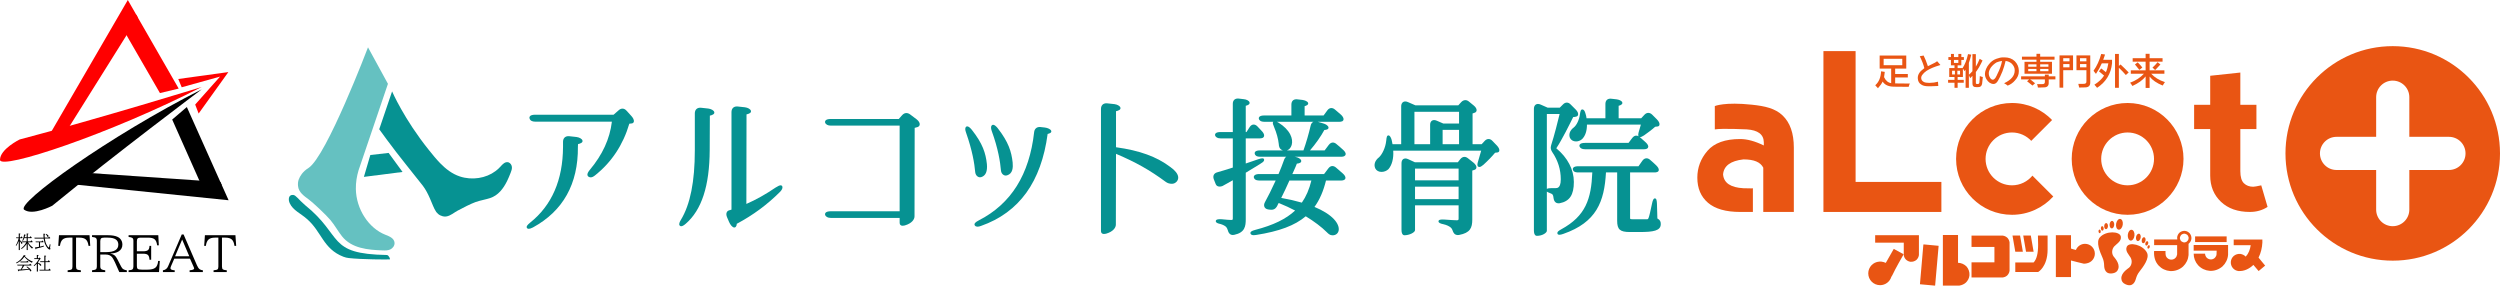 <?xml version="1.0" encoding="UTF-8"?> <svg xmlns="http://www.w3.org/2000/svg" id="_レイヤー_1" width="1234.934" height="141.066" viewBox="0 0 1234.934 141.066"><path d="m1060.551,124.836c-2.018-4.004-8.845-5.484-9.98-2.957-.93,2.107,1.069,3.931,1.886,5.349.942,1.646.622,3.835-.798,5.028-.593.493-3.888,2.485-3.774,5.301.064,1.441.803,2.264,1.913,2.793,3.675,1.79,4.866-1.186,5.251-2.545.36-1.272.869-2.474,1.692-3.514,2.045-2.622,5.176-6.742,3.81-9.456" style="fill:#e95513; stroke-width:0px;"></path><path d="m1052.961,113.499c.914.078,1.553,1.345,1.416,2.818-.13,1.482-.978,2.611-1.883,2.533-.921-.082-1.548-1.348-1.418-2.823.125-1.477.974-2.608,1.886-2.529m4.46,3.977c-.201,1.008-.864,1.728-1.484,1.607-.627-.123-.969-1.042-.777-2.048.201-1.003.866-1.719,1.487-1.601.62.116.969,1.037.775,2.041m2.396,1.373c-.162.816-.702,1.398-1.204,1.297-.508-.094-.791-.839-.629-1.655.16-.821.695-1.4,1.208-1.304.502.1.784.841.625,1.662m1.288,1.594c-.196.584-.645.965-1.005.846-.363-.123-.499-.693-.31-1.279.194-.584.643-.962,1.008-.841.358.112.502.686.308,1.275m.768,1.692c-.15.47-.511.766-.796.673-.292-.096-.401-.549-.249-1.019.155-.467.515-.771.803-.673.29.093.397.554.242,1.019" style="fill:#e95513; stroke-width:0px;"></path><path d="m1047.632,116.856c-.474-2.729-7.458-2.959-10.39.424-1.991,2.294.032,7.059,1.375,10.096.545,1.217.743,2.501.778,3.824.041,1.414.465,4.592,4.474,3.758,1.202-.246,2.123-.862,2.529-2.235.809-2.706-1.902-5.447-2.353-6.067-1.088-1.507-.866-3.707.451-5.071,1.145-1.179,3.53-2.451,3.137-4.729" style="fill:#e95513; stroke-width:0px;"></path><path d="m1045.304,110.537c.237-1.468,1.158-2.535,2.063-2.387.905.144,1.448,1.45,1.211,2.914-.235,1.464-1.154,2.535-2.063,2.387-.908-.144-1.446-1.45-1.211-2.914m-.935.499c-.052,1.028-.616,1.833-1.247,1.794-.632-.034-1.101-.892-1.047-1.918.057-1.024.618-1.826,1.252-1.792.632.034,1.101.892,1.042,1.915m-3.09.718c-.043.832-.499,1.484-1.015,1.457-.511-.025-.894-.723-.848-1.557.048-.835.499-1.48,1.01-1.457.518.032.896.727.853,1.557m-2.127,1.033c.046.616-.226,1.135-.609,1.161-.374.03-.72-.449-.764-1.065-.043-.616.228-1.138.609-1.161.376-.032.723.447.764,1.065m-1.443,1.468c.039.495-.18.912-.488.93-.301.023-.572-.358-.611-.853-.034-.486.185-.905.488-.926.301-.021.577.358.611.848" style="fill:#e95513; stroke-width:0px;"></path><path d="m955.517,141.066l-7.093-.652v-.287l1.676-19.381h.381l7.13.673v.265l-1.708,19.383h-.385Zm4.214,0v-24.972h7.481v13.722c.787.018,1.532.18,2.237.486.711.306,1.345.73,1.915,1.281.531.602.93,1.288,1.195,2.045.265.757.365,1.537.306,2.344-.055.686-.239,1.327-.54,1.927-.306.6-.7,1.154-1.195,1.664-.451.413-.955.741-1.5.983-.549.251-1.119.422-1.71.52h-8.188Z" style="fill:#e95513; stroke-width:0px;"></path><path d="m973.88,137.062v-7.481h11.314v-7.599h-11.314v-5.595h15.436c.451.057.86.18,1.238.365.369.185.732.44,1.085.752.276.315.502.661.679,1.044.18.381.296.784.353,1.195v13.986c-.057.433-.18.844-.369,1.224-.185.383-.436.741-.75,1.076-.315.294-.661.524-1.042.695-.388.162-.784.28-1.195.337h-15.436Z" style="fill:#e95513; stroke-width:0px;"></path><path d="m1006.787,134.367h-11.289v-4.72h9.047c1.482-1.512,2.23-4.405,2.23-8.705,0-.606-.021-1.43-.05-2.462-.03-1.037-.046-1.74-.046-2.125h4.775v6.977c0,8.441-4.667,11.036-4.667,11.036Zm-7.549-10.028h-3.739l-1.379-7.985h3.735l1.384,7.985Zm5.308,0h-3.742l-1.377-7.985h3.742l1.377,7.985Z" style="fill:#e95513; stroke-width:0px;"></path><path d="m1071.979,133.892c-1.079-.089-2.105-.36-3.074-.819-.971-.461-1.84-1.097-2.608-1.906-.887-.967-1.509-2.075-1.863-3.334-.356-1.254-.474-2.538-.356-3.842h5.636c-.043.641-.025,1.261.055,1.876.082.613.358,1.149.837,1.612.306.278.652.49,1.028.62.376.132.78.187,1.211.157.356-.046.677-.141.98-.283.292-.134.565-.342.816-.609.223-.237.399-.495.527-.777.121-.28.212-.59.276-.933v-4.546h-11.366v-2.8h11.43v-.109l-.064-.91c.043-.458.169-.885.365-1.277.201-.392.463-.752.784-1.074.39-.315.807-.547,1.261-.705.447-.155.917-.219,1.405-.185.461.043.885.166,1.279.365.388.201.752.47,1.076.807.31.372.54.784.7,1.236.155.451.219.926.187,1.434-.043.445-.166.855-.362,1.252-.205.39-.477.748-.814,1.076l-.242.221v5.55c-.091,1.078-.365,2.109-.834,3.074-.465.974-1.099,1.842-1.902,2.608-.871.768-1.858,1.352-2.957,1.74-1.108.397-2.241.554-3.411.479Zm8.103-14.467c.189-.119.365-.278.518-.472.162-.189.281-.383.369-.572.043-.166.087-.34.125-.515.036-.178.046-.363.032-.554-.062-.278-.153-.536-.278-.778-.123-.235-.31-.451-.545-.643-.233-.16-.486-.285-.741-.365-.267-.087-.545-.116-.857-.098-.285.055-.536.148-.775.274-.237.128-.454.306-.645.549-.16.233-.287.481-.376.739-.094.258-.118.545-.094.855.05.28.137.538.271.775.132.242.317.454.556.647.235.162.483.287.743.379.255.087.54.112.853.087.132-.032.278-.075.436-.132.153-.062.29-.121.408-.176Z" style="fill:#e95513; stroke-width:0px;"></path><path d="m1091.513,133.783c-1.083-.089-2.107-.362-3.069-.821-.971-.458-1.845-1.097-2.613-1.911-.709-.78-1.259-1.671-1.644-2.663-.383-.987-.575-2.02-.575-3.087h5.639c0,.401.075.78.237,1.126.15.349.369.659.648.939.312.281.657.488,1.037.62.374.137.777.185,1.206.157.353-.043.684-.139.98-.281.294-.137.565-.337.819-.609.426-.47.673-1.005.73-1.598.062-.588.084-1.197.066-1.817h-11.362v-2.8h17v4.838c-.087,1.083-.362,2.107-.83,3.078-.465.971-1.097,1.838-1.899,2.606-.878.771-1.858,1.352-2.964,1.742-1.101.397-2.235.552-3.406.479Zm-7.189-14.209v-2.795h15.58v2.795h-15.58Z" style="fill:#e95513; stroke-width:0px;"></path><path d="m1105.788,133.892c-.531-.057-1.037-.208-1.512-.442-.47-.237-.903-.565-1.286-.999-.39-.458-.661-.955-.834-1.5-.173-.538-.23-1.106-.185-1.696.055-.549.205-1.056.442-1.532.233-.47.565-.901.996-1.288.456-.372.962-.645,1.5-.821.54-.176,1.106-.242,1.696-.198.518.073,1.008.221,1.477.442.463.223.885.529,1.252.91.711-.782,1.261-1.655,1.658-2.631.39-.969.661-1.977.807-3.026h-8.409v-2.8h14.159v1.598c-.075,1.272-.262,2.529-.568,3.762-.303,1.238-.741,2.431-1.32,3.584l3.265,3.951-3.222,2.686-2.595-3.039c-.976.962-2.091,1.721-3.343,2.285-1.25.563-2.572.814-3.981.755Z" style="fill:#e95513; stroke-width:0px;"></path><path d="m931.544,129.852c-.374-.16-.755-.294-1.151-.413-.388-.118-.789-.196-1.204-.235-.301-.014-.593-.002-.887.027-3.035.207-5.429,2.725-5.429,5.812,0,3.217,2.611,5.828,5.835,5.828,2.618,0,4.832-1.728,5.563-4.104.349-.527.661-1.079.926-1.674.926-2.043,4.063-7.606,5.162-9.49l-4.891-2.652-3.924,6.899Z" style="fill:#e95513; stroke-width:0px;"></path><path d="m926.279,116.178v3.707h14.134v5.661l-.055.057c.036.513.141.976.308,1.395.166.422.431.821.782,1.195.331.315.693.565,1.074.75s.791.312,1.22.367c.57.041,1.117-.025,1.637-.208.52-.171.987-.449,1.4-.819.31-.335.565-.695.75-1.076.182-.385.31-.791.367-1.224v-9.807h-21.618Z" style="fill:#e95513; stroke-width:0px;"></path><path d="m1034.804,125.297c0-2.686-2.175-4.857-4.859-4.857-2.038,0-3.783,1.254-4.503,3.037-.406-.114-.816-.223-1.229-.319-.424-.098-.823-.226-1.193-.381v-6.599h-7.483v20.676h7.483v-8.188c1.062.253,2.118.527,3.181.823,1.058.296,2.118.549,3.178.768.511,0,1.001-.066,1.484-.189,2.246-.431,3.94-2.406,3.94-4.772Z" style="fill:#e95513; stroke-width:0px;"></path><path d="m916.616,25.244v64.62h42.375v14.832h-58.265V25.244h15.89Z" style="fill:#e95513; stroke-width:0px;"></path><path d="m1111.379,104.696c-6.004,0-10.773-1.68-14.301-5.034-3.53-3.354-5.297-7.682-5.297-12.978v-22.931h-7.946v-11.973h7.946v-14.351l14.884-1.594v15.945h7.946v11.973h-7.946v20.81c0,2.834.59,4.816,1.772,5.965,1.186,1.147,2.711,1.719,4.583,1.719.565,0,1.888-.23,3.974-.691l3.124,10.65c-2.545,1.655-5.456,2.49-8.74,2.49Z" style="fill:#e95513; stroke-width:0px;"></path><path d="m862.804,63.907c5.579.353,8.404,2.474,8.475,6.359v1.587c-4.344-2.118-8.231-3.176-11.656-3.176-7.451,0-12.841,1.943-16.18,5.826-3.338,3.883-5.007,8.297-5.007,13.236,0,5.301,1.767,9.449,5.294,12.454,3.534,3.001,8.829,4.503,15.892,4.503h6.259v-11.793c.679.294-1.674.082-4.672.082-6.352-.353-9.706-2.627-10.057-6.833.351-4.239,3.705-6.703,10.057-7.415,5.301,0,8.386,1.359,9.798,4.081v21.877h15.099v-31.784c0-7.062-1.851-12.356-5.563-15.89-3.703-3.532-8.774-4.617-15.09-5.297-13.53-1.452-18.384.67-18.384.67v11.53c3.641-.606,15.735-.018,15.735-.018Z" style="fill:#e95513; stroke-width:0px;"></path><path d="m1078.594,78.489c0,15.252-12.363,27.614-27.614,27.614s-27.612-12.363-27.612-27.614,12.36-27.612,27.612-27.612,27.614,12.365,27.614,27.612Zm-27.614-13.047c-7.205,0-13.047,5.844-13.047,13.047s5.842,13.051,13.047,13.051,13.049-5.844,13.049-13.051-5.842-13.047-13.049-13.047Z" style="fill:#e95513; stroke-width:0px;"></path><path d="m1003.959,86.761c-2.392,2.914-6.022,4.779-10.089,4.779-7.207,0-13.047-5.844-13.047-13.051s5.839-13.047,13.047-13.047c3.76,0,7.137,1.596,9.515,4.138l10.301-10.297c-5.021-5.176-12.034-8.407-19.816-8.407-15.249,0-27.612,12.365-27.612,27.612s12.363,27.614,27.612,27.614c8.09,0,15.34-3.5,20.395-9.045l-10.306-10.297Z" style="fill:#e95513; stroke-width:0px;"></path><path d="m1181.947,22.795c-29.265,0-52.984,23.718-52.984,52.985s23.719,52.98,52.984,52.98,52.987-23.722,52.987-52.98-23.724-52.985-52.987-52.985Zm27.767,61.177h-19.572v19.572c0,4.524-3.673,8.19-8.195,8.19s-8.19-3.666-8.19-8.19v-19.572h-19.577c-4.521,0-8.189-3.673-8.189-8.192s3.668-8.192,8.189-8.192h19.577v-19.577c0-4.524,3.664-8.19,8.19-8.19s8.195,3.666,8.195,8.19v19.577h19.572c4.528,0,8.192,3.664,8.192,8.192s-3.664,8.192-8.192,8.192Z" style="fill:#e95513; stroke-width:0px;"></path><path d="m928.498,33.893v-6.467h13.145v6.467h-5.483v2.671h6.256v1.687h-6.256v2.952c1.312.047,3.726.071,7.241.071-.234.468-.421,1.007-.562,1.617-3.609,0-6.07-.024-7.381-.071-2.625-.047-4.453-.89-5.483-2.531-.421.938-1.195,2.039-2.32,3.304-.469-.562-.914-1.054-1.336-1.476,1.781-1.547,2.742-3.843,2.882-6.889l1.827.281c-.094.983-.21,1.852-.352,2.601.796,1.734,1.969,2.719,3.515,2.952v-7.17h-5.694Zm1.969-4.85v3.163h9.209v-3.163h-9.209Z" style="fill:#e95513; stroke-width:0px;"></path><path d="m956.897,30.238l1.546,1.758v.14c-2.907.844-5.179,1.805-6.818,2.882-.844.562-1.571,1.265-2.179,2.108-.282.469-.422.868-.422,1.196v.281c.047.844.492,1.477,1.336,1.898.562.281,1.358.421,2.389.421h.492c1.406,0,2.765-.187,4.077-.562l.14,2.108c-1.219.094-2.389.14-3.514.14h-1.054c-1.641.047-2.882-.21-3.726-.773-1.171-.655-1.781-1.71-1.827-3.163v-.352c.047-1.593,1.007-3.046,2.882-4.358.093-.14.21-.234.351-.282-.375-1.639-1.124-3.607-2.249-5.905l1.898-.352c.702,1.406,1.406,3.163,2.108,5.273.844-.422,1.687-.844,2.531-1.265.702-.281,1.382-.679,2.039-1.196Z" style="fill:#e95513; stroke-width:0px;"></path><path d="m973.206,38.603c-.095-.187-.235-.515-.422-.984-.094-.234-.165-.397-.21-.492v6.256h-1.617v-8.997l-.492.773c-.047-.14-.234-.421-.562-.844-.14-.186-.235-.327-.281-.421v4.148h-2.602v1.406h3.023v1.406h-3.023v2.53h-1.546v-2.53h-3.163v-1.406h3.163v-1.406h-2.601v-4.429h2.601v-1.336h-1.758v-2.671h-1.265v-1.406h1.265v-1.546h1.477v1.546h2.179v-1.546h1.477v1.546h1.264v1.406h-1.264v2.671h-1.828v1.336h2.46c1.171-1.781,2.062-4.077,2.671-6.889l1.617.281c-.469,1.782-.867,3.14-1.195,4.077v5.835c.702-.609,1.288-1.196,1.758-1.758v-8.435h1.687v6.186c.655-1.03,1.288-2.32,1.898-3.866l1.406.844c-1.125,2.389-2.227,4.287-3.304,5.693v5.273c-.047.469.186.678.702.633h.211c.468.046.749-.187.844-.703.046-.375.093-1.03.14-1.968.046-.563.07-.984.07-1.265.328.188.82.351,1.477.492-.047.328-.095.773-.14,1.335-.095,1.031-.165,1.687-.211,1.968-.188,1.171-.868,1.733-2.039,1.688h-.844c-1.312.046-1.945-.587-1.897-1.898v-3.656c-.376.376-.751.75-1.125,1.125Zm-8.928-3.656v1.828h1.406v-1.828h-1.406Zm.914-5.343v1.477h2.179v-1.477h-2.179Zm3.023,5.343h-1.336v1.828h1.336v-1.828Z" style="fill:#e95513; stroke-width:0px;"></path><path d="m997.247,34.807v.492c0,1.594-.633,3.07-1.898,4.429-.938,1.125-2.108,1.968-3.514,2.531,0,.093-.047.093-.14,0-.47-.422-1.009-.773-1.617-1.055v-.14c3.374-1.592,5.084-3.631,5.131-6.116v-.351c0-1.125-.516-2.202-1.546-3.234-.844-.702-1.827-1.125-2.952-1.265-.421,1.828-.938,3.539-1.546,5.132-.797,1.968-1.524,3.491-2.179,4.568-.61,1.125-1.36,1.688-2.25,1.688-1.406-.047-2.578-.844-3.515-2.39-.469-.844-.702-1.64-.702-2.39v-.352c0-.609.187-1.382.562-2.32.422-.937.844-1.639,1.265-2.108.984-1.359,2.25-2.321,3.796-2.882,1.312-.468,2.39-.702,3.233-.702h.773c2.109,0,3.819.632,5.132,1.897,1.265,1.313,1.92,2.836,1.968,4.569Zm-14.832,1.196v.351c0,.751.234,1.477.702,2.179.375.563.82.844,1.336.844.421-.047.819-.328,1.195-.844.187-.281.421-.702.703-1.265.093-.234.164-.397.21-.491,1.265-2.483,2.062-4.71,2.39-6.679-.984.14-1.875.376-2.671.703-1.125.657-2.086,1.523-2.882,2.601-.657,1.078-.984,1.946-.984,2.602Z" style="fill:#e95513; stroke-width:0px;"></path><path d="m998.372,39.236v-1.546h11.739v-.844h1.898v.844h3.304v1.546h-3.304v1.617c.046,1.592-.797,2.365-2.531,2.32-.376,0-.984.023-1.827.07h-.984c-.047-.562-.188-1.124-.421-1.687h2.46c.984.047,1.451-.328,1.406-1.125v-1.195h-7.241c.281.188.679.492,1.195.914s.915.75,1.196.984l-1.265,1.125c-.703-.563-1.594-1.265-2.671-2.109l.984-.914h-3.937Zm.421-9.771v-1.476h7.17v-1.406h1.828v1.406h7.099v1.476h-7.099v1.055h5.834v5.905h-13.567v-5.905h5.905v-1.055h-7.17Zm3.093,2.321v1.195h4.077v-1.195h-4.077Zm0,2.249v1.125h4.077v-1.125h-4.077Zm9.983-2.249h-4.077v1.195h4.077v-1.195Zm-4.077,2.249v1.125h4.077v-1.125h-4.077Z" style="fill:#e95513; stroke-width:0px;"></path><path d="m1017.352,43.313v-15.957h6.678v7.31h-4.85v8.647h-1.827Zm1.827-14.551v1.546h3.093v-1.546h-3.093Zm0,4.499h3.093v-1.617h-3.093v1.617Zm7.873,9.982c-.047-.14-.095-.351-.141-.633-.094-.562-.187-.961-.281-1.195h2.531c1.077.047,1.57-.397,1.477-1.335v-5.413h-4.921v-7.31h6.819v13.286c.046,1.687-.821,2.531-2.602,2.531l-2.882.07Zm.421-14.48v1.546h3.163v-1.546h-3.163Zm0,2.882v1.617h3.163v-1.617h-3.163Z" style="fill:#e95513; stroke-width:0px;"></path><path d="m1035.346,36.494c-.093-.14-.305-.397-.633-.773-.281-.374-.469-.633-.562-.773,1.639-2.295,2.905-5.061,3.796-8.295l1.898.282c-.281.89-.586,1.757-.914,2.601h4.358v1.758c-.517,5.156-2.977,9.185-7.382,12.09-.093-.14-.35-.446-.772-.914-.281-.281-.469-.492-.562-.633,2.155-1.358,3.748-2.857,4.779-4.499-.186-.14-.469-.374-.843-.702-.703-.609-1.265-1.078-1.686-1.406l1.124-1.406,2.321,1.827c.562-1.265.958-2.718,1.195-4.358h-3.234c-.796,1.827-1.757,3.562-2.882,5.201Zm9.42,6.889v-16.73h1.898v5.905l.843-.703c1.265,1.172,2.602,2.484,4.008,3.937l-1.407,1.265c-1.172-1.358-2.319-2.554-3.444-3.585v9.911h-1.898Z" style="fill:#e95513; stroke-width:0px;"></path><path d="m1053.484,30.449v-1.687h6.396v-2.179h1.969v2.179h6.398v1.687h-6.398v4.288h7.311v1.687h-6.537c1.686,1.827,3.958,3.21,6.818,4.147-.048.095-.141.211-.281.352-.376.563-.657,1.008-.845,1.336-2.905-1.171-5.06-2.647-6.467-4.429v5.624h-1.969v-5.694c-1.451,1.828-3.632,3.399-6.537,4.71-.281-.516-.657-1.054-1.124-1.616,2.717-.984,4.991-2.461,6.818-4.429h-6.467v-1.687h7.31v-4.288h-6.396Zm3.303,4.077c-.702-.937-1.429-1.827-2.179-2.671l1.336-1.054c.796.75,1.569,1.594,2.321,2.531l-1.478,1.195Zm7.803.071l-1.334-1.196c.936-.843,1.779-1.733,2.531-2.671l1.405,1.125c-.843.89-1.712,1.805-2.602,2.742Z" style="fill:#e95513; stroke-width:0px;"></path><path d="m284.787,67.673l-3.602-.392c-.142-.014-.278-.021-.409-.021h0c-1.639,0-2.657,1.071-2.657,2.795v2.576c-.077,16.245-5.528,28.798-16.201,37.306-1.517,1.232-1.741,1.788-1.761,2.171-.012.225.063.435.21.596.13.158.37.333.8.333.486,0,1.166-.222,2.08-.679,14.903-8.121,22.373-21.508,22.22-39.795l.06-1.378c.656-.138,1.181-.307,1.645-.612.438-.245.651-.646.572-1.078-.176-.955-1.654-1.65-2.957-1.819Z" style="fill:#069292; stroke-width:0px;"></path><path d="m309.535,54.721c-.602-.695-1.313-1.067-2.049-1.067h0c-.671,0-1.329.296-1.958.88l-2.421,2.127h-38.606c-1.451,0-2.35.261-2.749.797-.153.206-.306.553-.162,1.034.291,1.067,1.245,1.614,2.833,1.614h37.836c-1.019,8.485-4.615,16.311-10.983,23.906-.824,1.014-1.182,1.808-1.097,2.433.045.334.214.614.489.811.357.239.728.355,1.114.355.622,0,1.282-.291,2.078-.916,8.209-6.489,13.93-15.094,17.011-25.582.466-.018.911-.071,1.352-.158.447-.111.744-.388.861-.783.262-.886-.453-2.069-1.21-2.88l-2.338-2.571Z" style="fill:#069292; stroke-width:0px;"></path><path d="m349.894,53.62l-3.603-.392c-.142-.014-.277-.021-.407-.021-1.64,0-2.659,1.071-2.659,2.795v18.19c0,15.513-2.248,26.765-6.874,34.396-.594.99-1.192,2.205-.572,2.868.162.196.406.303.692.303.559,0,1.304-.401,2.215-1.191,7.919-6.809,11.808-18.733,11.887-36.451l.076-16.989c.647-.136,1.166-.305,1.628-.608.438-.245.651-.647.572-1.079-.175-.954-1.654-1.65-2.956-1.821Z" style="fill:#069292; stroke-width:0px;"></path><path d="m385.605,91.541c-.509,0-1.252.332-2.483,1.11-4.867,3.318-9.716,6.034-14.436,8.087l.076-44.235c.648-.137,1.167-.306,1.627-.607.438-.245.651-.647.572-1.079-.176-.955-1.655-1.651-2.957-1.82l-3.602-.392c-.142-.014-.278-.021-.409-.021-1.639,0-2.657,1.071-2.657,2.795v48.176l-1.196.358c-.537.165-.933.505-1.15.982-.304.669-.233,1.543.204,2.528l.934,2.179c.577,1.384,1.662,2.789,2.617,2.789.324,0,.604-.159.776-.438.303-.392.444-.853.428-1.401,8.058-4.297,15.026-9.435,21.291-15.701,1.043-1.042,1.443-1.921,1.224-2.689-.111-.389-.433-.622-.86-.622Z" style="fill:#069292; stroke-width:0px;"></path><path d="m452.798,58.955l-3.207-2.425c-.623-.457-1.25-.687-1.868-.687-.777,0-1.506.371-2.109,1.074l-1.637,1.851h-33.495c-1.383,0-2.294.26-2.706.774-.217.271-.291.596-.214.942l.006.026.008.025c.322.967,1.353,1.521,2.828,1.521h33.993v42.302h-33.915c-1.383,0-2.294.26-2.706.774-.217.271-.291.597-.214.942l.006.026.008.025c.322.967,1.353,1.521,2.828,1.521h33.993v2.454c0,.893.555,1.426,1.483,1.426.295,0,.631-.048,1.027-.148,3.575-1.021,4.838-3.049,4.838-4.478l.077-43.732c.518-.094.975-.25,1.356-.379l.168-.057.02-.007.019-.008c.531-.228.861-.639.928-1.158.104-.811-.463-1.786-1.518-2.606Z" style="fill:#069292; stroke-width:0px;"></path><path d="m484.117,87.58c.21,0,.416-.033.611-.098,2.193-.702,3.1-2.818,2.768-6.466-.596-5.365-2.049-10.058-7.446-16.899-.915-1.126-1.677-1.694-2.269-1.694h0c-.236,0-.445.084-.604.244-.503.503-.491,1.473.039,2.884,3.119,8.852,4.168,15.425,4.497,19.379.158,1.741,1.329,2.65,2.403,2.65Z" style="fill:#069292; stroke-width:0px;"></path><path d="m516.091,62.989l-2.115-.236c-.145-.015-.284-.023-.419-.023h0c-1.536,0-2.554.967-2.724,2.587-1.158,10.385-4.032,19.308-8.542,26.519-4.513,7.217-10.792,12.92-18.662,16.952-2.102,1.051-2.211,1.723-2.247,1.944-.044.271.036.53.227.73.296.345.722.52,1.268.52.463,0,1.023-.126,1.712-.384,9.407-3.292,16.96-8.828,22.436-16.448,5.402-7.516,8.926-17.262,10.478-28.971.596-.151,1.005-.31,1.363-.525.354-.212.52-.558.443-.925-.188-.893-1.799-1.562-3.219-1.74Z" style="fill:#069292; stroke-width:0px;"></path><path d="m494.439,84.149c.154,1.693,1.323,2.577,2.398,2.577.22,0,.432-.036.629-.108,2.874-.884,2.983-3.876,2.755-6.383-.595-5.352-2.034-10.041-7.366-16.897-.917-1.129-1.679-1.696-2.271-1.696h0c-.225,0-.425.077-.582.222-.771.645-.408,2.004-.065,2.975,3.096,8.474,4.156,15.178,4.5,19.31Z" style="fill:#069292; stroke-width:0px;"></path><path d="m578.153,82.518c-6.823-5.135-15.128-8.163-26.873-9.788v-17.789c.645-.136,1.163-.305,1.626-.608.438-.245.651-.647.572-1.079-.176-.955-1.655-1.65-2.956-1.82l-3.603-.392c-.142-.014-.278-.021-.409-.021-1.639,0-2.657,1.071-2.657,2.795v60.346c0,.892.555,1.425,1.484,1.425.295,0,.63-.048,1.027-.147,3.576-1.022,4.839-3.05,4.839-4.479l.076-34.982c9.9,4.208,16.618,8.003,24.557,13.848.847.635,1.869.959,3.036.959.878,0,1.635-.33,2.314-1.009.629-.694.903-1.506.809-2.367-.167-1.532-1.495-3.224-3.841-4.893Z" style="fill:#069292; stroke-width:0px;"></path><path d="m664.131,77.063c.341-.177.553-.473.597-.836.113-.921-.878-1.881-1.309-2.251-1.087-1.01-2.256-2.023-3.277-2.839-.554-.481-1.144-.731-1.737-.731-.524,0-1.304.206-2.039,1.186l-2.022,2.696h-7.239c2.788-3.23,5.433-6.987,7.083-10.077.626-.026,1.101-.132,1.512-.337.37-.168.581-.506.548-.896-.076-.889-1.399-1.702-2.605-2.017l-2.749-.805h10.814c.317,0,.919-.035,1.39-.273l.028-.014.026-.017c.313-.209.498-.511.534-.873.079-.794-.599-1.654-1.181-2.236-.654-.605-1.367-1.201-2.056-1.778-.342-.286-.684-.573-1.019-.859-.559-.485-1.174-.743-1.774-.743-.774,0-1.494.428-2.028,1.205l-1.796,2.46h-9.38v-4.594c.487-.124.942-.282,1.311-.57.353-.235.513-.591.431-.956-.191-.848-1.646-1.405-2.916-1.564l-2.544-.291c-.136-.014-.263-.02-.386-.02-1.523,0-2.433.984-2.433,2.633v5.362h-13.339c-1.297,0-2.152.247-2.542.733-.206.257-.279.579-.206.906l.004.018.005.018c.198.663.835,1.453,2.739,1.453h4.39c-.064.069-.115.149-.152.239-.178.439-.035,1.029.588,2.429,1.19,2.776,2.021,5.814,2.279,8.329.067,1.065.251,2.277,1.586,2.944.162.075.323.138.484.189h-11.278c-1.275,0-2.083.234-2.469.714-.211.263-.283.583-.207.925.135.674.711,1.489,2.676,1.489h12.916c-.424.287-.809.753-1.07,1.493-.723,2.098-1.697,4.591-2.755,7.055h-9.453c-.87,0-2.015.135-2.529.775-.215.268-.293.601-.219.936.406,1.489,2.169,1.489,2.748,1.489h8.049c-2.023,4.404-3.851,8.09-5.306,10.696-.47.847-.554,1.686-.236,2.365.207.442.678,1.013,1.748,1.216.692.155,1.311.155,1.91.155h.034c1.539-.105,2.262-1.205,2.672-2.024l.01-.019.008-.02.137-.342c.078-.155.166-.31.256-.468.085-.151.172-.304.256-.465,3.052,1.236,5.769,2.491,8.096,3.739-4.478,4.188-10.746,7.229-19.647,9.541-1.982.496-2.253,1.024-2.342,1.198-.105.204-.119.429-.042.634.128.368.513.8,1.612.8.324,0,.704-.036,1.129-.107,11.529-1.813,19.127-4.666,24.553-9.232,4.163,2.525,7.843,5.306,10.392,7.855.742.741,1.44,1.44,2.571,1.527.11.009.22.014.329.014,1.526,0,2.69-.931,2.966-2.372.314-1.641-.545-3.689-2.355-5.619-2.076-2.214-5.385-4.292-9.594-6.031,2.533-3.485,4.398-7.762,5.688-13.041h7.646c.567,0,1.006-.112,1.424-.363.311-.172.511-.472.549-.836.069-.666-.422-1.508-1.347-2.31-1.072-.996-2.234-2.007-3.349-2.911-.599-.487-1.194-.733-1.769-.733-.743,0-1.419.399-2.009,1.187l-2.093,2.768h-15.68c.207-.44.393-.86.576-1.27l.018-.04c.696-1.531,1.269-2.811,1.64-3.839.615-.035,1.12-.165,1.603-.407l.015-.007.014-.008c.403-.235.595-.607.526-1.018-.156-.934-1.592-1.632-2.86-1.885l-.4-.073h23.217c.559,0,.994-.109,1.408-.353Zm-31.24,20.702c1.282-2.535,2.705-5.551,4.058-8.601h10.841c-1.041,4.298-2.586,7.883-4.709,10.931-3.128-.908-6.551-1.691-10.19-2.33Zm5.169-26.147c.45-1.565.196-3.415-.715-5.207-1.069-2.101-3.032-4.09-5.678-5.75-.326-.21-.629-.378-.908-.504h18.067c-.705.304-1.197.968-1.397,1.92-.958,4.126-2.28,8.662-3.557,12.211h-8.151c1.082-.364,1.954-1.333,2.339-2.67Z" style="fill:#069292; stroke-width:0px;"></path><path d="m622.16,81.185l1.106-.737c.351-.21,1.339-.803,1.16-1.688-.046-.185-.208-.562-.846-.562-.406,0-1.041.144-2.059.465-.607.208-1.197.413-1.784.616-1.5.52-2.928,1.014-4.366,1.487v-12.415h7.03c.316,0,.917-.035,1.39-.272l.017-.009.017-.01c.351-.21.566-.529.622-.921.125-.872-.583-1.79-1.016-2.259-.699-.77-1.517-1.663-2.335-2.481-.573-.573-1.204-.876-1.826-.876-.777,0-1.494.474-2.019,1.334l-1.512,2.365h-.367v-12.97c.528-.105.994-.299,1.44-.596.39-.283.545-.687.431-1.094-.222-.795-1.451-1.461-2.921-1.583l-2.448-.288c-.147-.015-.283-.022-.414-.022-1.529,0-2.479.981-2.479,2.561v13.993h-6.014c-1.297,0-2.152.246-2.542.732-.206.257-.279.578-.207.906l.006.026.008.025c.305.914,1.275,1.438,2.662,1.438h6.087v14.417c-3.06.993-5.707,1.801-7.674,2.344-.802.211-1.393.638-1.702,1.232-.317.61-.324,1.369-.019,2.195l.946,2.404c.301.788.982,1.225,1.916,1.225.739,0,1.412-.275,1.44-.286l.047-.019.042-.028c.404-.269.807-.471,1.235-.686l.008-.004.023-.012c1.359-.741,2.656-1.478,3.739-2.101v18.765c0,.735-.064.865-.865.865-.569,0-2.396-.126-4.661-.36h-.014s-.014-.002-.014-.002c-.261-.012-.504-.019-.725-.019-.638,0-2.133,0-2.133.966,0,.771.922,1.124,2.413,1.439,1.27.403,2.138.864,2.727,1.447.336.397.607.948.829,1.684.492,1.869,1.6,2.265,2.444,2.265.246,0,.51-.035.782-.103,5.187-1.134,5.61-4.18,5.61-7.749v-22.915c1.691-1.008,3.258-1.97,4.648-2.823.748-.459,1.46-.896,2.14-1.309Z" style="fill:#069292; stroke-width:0px;"></path><path d="m727.877,80.352l-2.763-2.182c-.56-.448-1.14-.675-1.721-.675-.751,0-1.457.387-2.043,1.12l-1.226,1.548h-21.178l-3.38-1.549c-.471-.224-.923-.34-1.336-.34-.932,0-1.928.631-1.928,2.402v32.851c0,2.426,1.018,2.688,1.456,2.688,2.393,0,5.226-1.379,5.226-2.543v-12.25h21.528v6.449c0,.76-.086.938-.938.938-.802,0-3.339-.135-6.197-.361-.269-.014-.508-.02-.728-.02-.62,0-2.073,0-2.073.894,0,.775.933,1.128,2.438,1.445,1.52.351,2.708.886,3.625,1.636.426.365.73.856.921,1.491.302.956.896,2.219,2.586,2.219.185,0,.384-.016.591-.047,5.491-1.039,6.528-3.477,6.528-7.614v-24.188c.456-.123.866-.254,1.285-.434l.014-.006.013-.007c.422-.211.681-.569.731-1.008.084-.743-.438-1.638-1.432-2.457Zm-7.365,11.859v6.154h-21.528v-6.154h21.528Zm0-8.92v5.792h-21.528v-5.792h21.528Z" style="fill:#069292; stroke-width:0px;"></path><path d="m737.202,69.585c-.554-.597-1.211-.917-1.891-.917s-1.337.32-1.899.925l-1.518,1.649h-4.484v-15.191c.471-.128.875-.263,1.24-.446.433-.217.701-.586.752-1.041.085-.748-.418-1.632-1.381-2.425l-2.395-1.959c-.545-.468-1.166-.719-1.788-.719-.731,0-1.433.34-2.031.984l-1.445,1.577h-21.207l-3.745-1.626c-.437-.187-.852-.281-1.236-.281-1.226,0-2.019.95-2.019,2.419v18.706h-4.281c-.125-.696-.255-1.414-.439-2.15-.299-1.016-.811-2.201-1.586-2.201-.787,0-.926,1.002-1.09,2.637-.36,3.528-2.079,6.823-3.519,8.143-2.043,1.587-2.744,3.656-1.875,5.538.567,1.096,1.684,1.712,3.075,1.712,1.251,0,2.522-.5,3.399-1.338l.017-.016.016-.018c1.747-2.008,2.61-5.382,2.348-9.106h43.439c-.055.199-.111.4-.167.604-.426,1.538-.866,3.128-1.314,4.528-.527,1.581-.497,2.468.096,2.781.154.089.326.133.512.133.495,0,1.06-.307,1.951-1.061,2.116-1.896,4.408-4.262,5.793-5.975.503-.017.901-.085,1.23-.151.4-.066.71-.317.835-.686.231-.683-.196-1.694-1.142-2.704l-2.255-2.326Zm-38.509,1.657v-16.017h22.037v5.792h-7.794l-3.238-1.408c-.455-.195-.884-.293-1.278-.293-1.219,0-1.977.904-1.977,2.359v9.568h-7.75Zm22.037-7.097v7.097h-8.113v-7.097h8.113Z" style="fill:#069292; stroke-width:0px;"></path><path d="m770.41,100.4c4.938-.958,7.035-4.101,7.035-10.514,0-6.099-3.076-11.991-8.674-16.636,2.854-4.296,6.594-11.868,8.339-15.418.529-.02.994-.093,1.471-.227.475-.107.806-.401.932-.827.213-.72-.22-1.733-1.13-2.643l-2.538-2.539c-.549-.592-1.205-.912-1.885-.912s-1.336.32-1.898.925l-1.577,1.576h-5.99l-3.527-1.552c-.439-.188-.854-.283-1.239-.283-1.226,0-2.018.95-2.018,2.42v60.047c0,2.426,1.017,2.688,1.455,2.688,2.901,0,4.937-1.603,4.937-2.471v-19.384c.303.236.785.432,1.427.693l.403.165c.539.203.813.375,1.027.643.182.227.398.879.47,1.823l.002.021.003.02c.334,2.111,1.677,2.426,2.449,2.426.168,0,.345-.014.527-.041Zm-6.308-44.087h6.307c-.83,3.448-2.613,10.623-4.188,15.427-.443,1.417-.095,2.387.563,3.411,2.788,4.084,4.197,8.598,4.197,13.429,0,2.63-.664,3.625-1.222,3.997-.401.286-.643.35-1.312.35h-2.03c-1.141,0-1.903.125-2.316.388v-37.001Z" style="fill:#069292; stroke-width:0px;"></path><path d="m818.701,107.918l-.209-7.243c-.076-1.519-.199-2.673-1.02-2.673-.705,0-1.047.903-1.371,2.359l-.091.428c-.665,3.13-1.294,6.087-1.687,6.938-.223.502-.308.533-.587.573h-7.288c-1.228,0-1.228-.096-1.228-.721v-22.404h12.179c.316,0,.917-.035,1.39-.272.337-.168.554-.455.611-.807.13-.803-.582-1.712-1.203-2.334-.95-.95-2.054-1.908-3.123-2.834l-.022-.019c-.54-.468-1.135-.715-1.722-.715-.789,0-1.528.443-2.081,1.247l-1.875,2.679h-29.684c-1.297,0-2.153.247-2.542.733-.206.257-.279.579-.206.906.283,1.416,2.021,1.416,2.676,1.416h6.937c-.542,13.108-3.234,21.508-15.377,28.118-.954.536-2.133,1.199-1.842,2.119.062.219.273.562.977.562.479,0,1.15-.154,1.94-.446,16.365-5.712,20.248-15.857,21.049-30.354h5.528v23.854c0,4.336,1.4,5.589,6.241,5.589h4.859c6.775,0,10.447-.625,10.447-3.921,0-1.19-.276-2.004-1.676-2.78Z" style="fill:#069292; stroke-width:0px;"></path><path d="m777.348,63.008c-1.857,1.393-2.56,3.348-1.83,5.1l.007.016.008.016c.549,1.098,1.635,1.728,2.98,1.728,1.086,0,2.169-.416,2.971-1.143,1.587-1.502,2.458-4.101,2.43-7.192h26.639l-.97,3.333c-.338,1.149-.478,1.983-.174,2.439-.366-.197-.739-.308-1.113-.308-.524,0-1.304.206-2.039,1.187l-1.805,2.405h-21.5c-1.297,0-2.153.247-2.542.733-.206.257-.279.579-.206.906l.006.025.008.025c.304.914,1.274,1.439,2.662,1.439h29.298c.316,0,.917-.035,1.39-.272l.017-.009.017-.01c.343-.206.55-.528.583-.907.079-.903-.832-1.837-1.381-2.313l-.183-.169c-.834-.765-1.696-1.556-2.577-2.301-.028-.024-.056-.04-.084-.063.078.019.158.033.245.033.44,0,.987-.236,1.889-.816,1.145-.805,3.886-2.774,5.513-4.273.532-.018,1.015-.1,1.272-.151.404-.067.715-.326.837-.707.227-.71-.254-1.797-1.227-2.769l-2.321-2.32c-.596-.596-1.27-.912-1.949-.912-.686,0-1.346.32-1.908.925l-1.589,1.722h-11.157v-6.154c.546-.11,1.01-.313,1.383-.606.36-.241.523-.607.437-.987-.202-.887-1.658-1.454-2.925-1.606l-2.615-.291c-.134-.013-.261-.02-.383-.02-1.524,0-2.434.984-2.434,2.633v7.03h-9.325c-.097-.782-.253-1.495-.475-2.166-.335-1.41-.896-2.185-1.581-2.185-.83,0-.99,1.009-1.231,2.536-.337,2.626-1.626,5.318-3.068,6.417Z" style="fill:#069292; stroke-width:0px;"></path><path d="m177.987,81.573l-.86,2.528c.256-.853.545-1.695.86-2.528Z" style="fill:#069292; stroke-width:0px;"></path><path d="m192.764,123.23c-1.204.548-2.546.509-3.844.461-7.188-.267-15.228-.962-19.993-6.985-1.875-2.37-3.689-5.612-5.696-7.995-2.342-2.78-8.655-8.655-10.641-10.125-2.311-1.711-5.11-3.574-5.372-6.711-.098-1.166-.031-2.23.358-3.25.608-1.595,1.872-3.806,4.783-5.637,8.885-5.592,29.423-59.608,29.423-59.608l9.85,18.022-2.543,7.484-11.102,32.687c-.315.833-.604,1.676-.86,2.528-.892,2.979-1.392,6.074-1.341,9.245.157,9.929,6.293,19.398,14.678,22.659,1.895.735,4.279,1.686,4.432,3.923.101,1.448-.928,2.755-2.131,3.303Z" style="fill:#65c1c1; stroke-width:0px;"></path><polygon points="198.843 84.94 179.757 87.373 182.939 76.57 191.971 75.542 198.843 84.94" style="fill:#069292; stroke-width:0px;"></polygon><path d="m252.227,85.384c-.53,1.345-1.095,2.726-1.744,4.063-1.853,3.7-4.338,7.064-8.417,8.405-.934.306-1.977.563-3.041.82-1.42.343-2.876.686-4.147,1.148-2.133.774-6.455,2.913-8.799,4.222-.508.284-.924.53-1.203.714-1.823,1.2-3.883,2.707-6.189,2.075-.857-.237-1.598-.561-2.223-1.106-.306-.266-.637-.594-.965-.996-.004-.004-.007-.007-.009-.013-.635-.928-1.134-1.994-1.579-3.039-.158-.369-.308-.734-.455-1.09-.299-.723-.666-1.623-1.099-2.606-.884-2.009-2.049-4.362-3.502-6.251-3.7-4.806-11.714-14.452-17.745-22.706-2.282-3.122-3.78-5.178-3.78-5.178l6.35-18.697s5.881,13.685,18.231,29.033c1.741,2.164,3.542,4.408,5.53,6.446,2.755,2.827,5.87,5.257,9.687,6.53,6.062,2.025,12.966.895,17.647-2.647.892-.646,1.708-1.379,2.425-2.194,1.02-1.157,2.322-2.608,3.955-2.131.031.009.062.018.092.029.002,0,.004.002.005.002.937.372,1.532,1.359,1.616,2.293.09,1.002-.279,1.955-.64,2.876Z" style="fill:#069292; stroke-width:0px;"></path><path d="m150.654,101.288c19.162,15.42,10.624,24.195,40.505,24.677.957.139,1.733,2.125,1.382,2.167-.902.108-14.036.055-20.216-.656-.923-.106-1.831-.319-2.697-.655-10.135-3.925-10.725-12.505-18.148-18.769-2.842-2.549-6.782-4.172-8.35-7.653-.772-1.587-.806-4.293,1.703-4.111,1.398.156,2.543,2.191,5.822,5Z" style="fill:#069292; stroke-width:0px;"></path><polygon points="24.922 65.77 30.279 68.863 68.046 8.561 63.14 0 24.922 65.77" style="fill:red; stroke-width:0px;"></polygon><polygon points="79.01 45.976 88.268 43.757 67.269 7.234 59.29 11.841 79.01 45.976" style="fill:red; stroke-width:0px;"></polygon><polygon points="88.055 39.022 89.761 43.117 108.703 37.827 96.417 51.65 98.123 56.087 112.799 35.609 88.055 39.022" style="fill:red; stroke-width:0px;"></polygon><path d="m9.727,68.885S0,73.663,0,78.953s54.437-12.799,99.659-36.007c0,0-50.853,15.7-89.932,25.939Z" style="fill:red; stroke-width:0px;"></path><polygon points="37.251 91.179 37.897 85.026 108.882 89.917 112.924 98.918 37.251 91.179" style="stroke-width:0px;"></polygon><polygon points="85.057 59.055 92.293 52.869 109.498 91.326 101.081 95.073 85.057 59.055" style="stroke-width:0px;"></polygon><path d="m25.799,101.641s-9.583,5.061-13.863,1.951,42.352-36.518,87.708-59.461c0,0-42.592,31.913-73.845,57.51Z" style="stroke-width:0px;"></path><path d="m29.134,116.192h15.083l.362,5.262h-.842c-.203-1.512-.655-2.572-1.356-3.18-.686-.592-1.727-.889-3.122-.889h-1.695v14.253c0,.717.152,1.196.456,1.438.241.195.881.343,1.917.444v.865h-6.524v-.865c1.083-.094,1.754-.265,2.011-.515.242-.234.362-.689.362-1.368v-14.253h-1.695c-1.458,0-2.525.324-3.204.97-.663.624-1.087,1.657-1.274,3.099h-.842l.362-5.262Z" style="stroke-width:0px;"></path><path d="m45.468,116.192h7.869c1.987,0,3.55.265,4.688.795.514.234.931.514,1.251.842.787.803,1.181,1.805,1.181,3.005,0,1.481-.643,2.615-1.93,3.402-.958.592-2.288.924-3.987.994v.07c1.044.195,1.839.581,2.385,1.158.506.538,1.426,2.179,2.759,4.922l.07.152c.343.702.744,1.189,1.204,1.461.444.265,1.009.449,1.695.55v.842h-3.729c-1.676-3.967-2.845-6.388-3.508-7.261-.702-.928-1.793-1.392-3.274-1.392h-2.607v5.893c0,.647.191,1.107.573,1.379.312.227.935.398,1.871.515v.865h-6.513v-.865c.99-.109,1.629-.281,1.917-.515.304-.249.456-.709.456-1.379v-12.686c0-.725-.195-1.212-.584-1.462-.273-.187-.869-.327-1.789-.421v-.865Zm4.069,8.349h2.9c4.006,0,6.01-1.228,6.01-3.683,0-2.315-1.727-3.473-5.18-3.473h-1.871c-.717,0-1.205.133-1.462.397-.265.265-.397.717-.397,1.356v5.402Z" style="stroke-width:0px;"></path><path d="m63.521,116.192h14.674l.257,4.993h-.83c-.179-1.497-.631-2.518-1.356-3.063-.64-.491-1.68-.736-3.122-.736h-3.695c-.678,0-1.146.121-1.403.362-.289.257-.433.717-.433,1.38v5.004h3.133c1.138,0,1.941-.21,2.409-.631.437-.39.663-1.072.678-2.046h.842v6.84h-.842c-.031-1.091-.277-1.867-.737-2.327-.437-.429-1.22-.643-2.35-.643h-3.133v6.115c0,.701.152,1.165.456,1.391.312.242.982.363,2.011.363h2.748c1.777,0,3.063-.304,3.859-.912.818-.624,1.298-1.758,1.438-3.402h.83l-.409,5.507h-15.024v-.854c.99-.078,1.625-.242,1.906-.491.312-.272.468-.74.468-1.403v-12.698c0-.702-.176-1.173-.526-1.415-.351-.234-.967-.394-1.847-.479v-.854Z" style="stroke-width:0px;"></path><path d="m89.77,115.829h.924l6.594,15.223c.397.92.838,1.563,1.321,1.93.39.288.924.467,1.602.538v.865h-6.547v-.865c1.489-.125,2.233-.425,2.233-.9,0-.156-.105-.471-.315-.947l-1.719-3.882h-7.787l-1.555,3.601c-.21.483-.315.854-.315,1.111,0,.6.697.939,2.093,1.017v.865h-5.823v-.865c1.216-.171,2.062-.818,2.537-1.941l6.758-15.75Zm.21,2.491l-3.496,8.278h7.016l-3.52-8.278Z" style="stroke-width:0px;"></path><path d="m101.216,116.192h15.083l.362,5.262h-.842c-.203-1.512-.655-2.572-1.356-3.18-.686-.592-1.727-.889-3.122-.889h-1.695v14.253c0,.717.152,1.196.456,1.438.241.195.881.343,1.917.444v.865h-6.524v-.865c1.083-.094,1.754-.265,2.011-.515.242-.234.362-.689.362-1.368v-14.253h-1.695c-1.458,0-2.525.324-3.204.97-.663.624-1.087,1.657-1.274,3.099h-.842l.362-5.262Z" style="stroke-width:0px;"></path><path d="m9.219,117.65h-1.188l-.129-.397h1.352v-1.939c.584.026.876.097.876.212,0,.069-.109.155-.328.259v1.469h.449l.38-.505c.25.268.428.483.531.647l-.138.255h-1.222v.98c.029.02.067.049.117.086.383.293.678.579.885.855.158.208.237.385.237.531,0,.115-.055.209-.164.281-.089.058-.163.086-.22.086-.081,0-.141-.073-.181-.22-.104-.369-.329-.763-.674-1.184v4.449h-.548v-4.436l-.03.078c-.303.801-.697,1.558-1.184,2.272l-.255-.216c.645-1.045,1.119-2.209,1.421-3.494l.013-.069Zm4.483,1.585h1.352l.445-.531c.268.239.474.467.618.683l-.143.272h-2.121c.605,1.083,1.43,1.961,2.475,2.635-.201.138-.365.312-.492.522-.884-.749-1.595-1.653-2.133-2.712v3.412h-.522v-3.118c-.7,1.08-1.543,1.945-2.531,2.595l-.246-.289c1.042-.746,1.908-1.761,2.596-3.045h-1.987l-.142-.423h2.311v-1.619h-1.153c-.199.521-.442.981-.73,1.382l-.293-.208c.469-.846.761-1.848.876-3.006.573.101.859.215.859.341,0,.078-.121.155-.363.233-.066.328-.137.609-.211.842h1.015v-1.883c.59.023.885.101.885.233,0,.075-.121.161-.363.259v1.391h.963l.415-.522c.208.188.415.415.622.683l-.143.255h-1.857v1.619Z" style="stroke-width:0px;"></path><path d="m21.566,117.853h-4.448l-.143-.44h4.548c-.043-.397-.065-.874-.065-1.43v-.548c.593.006.89.081.89.225,0,.078-.108.164-.324.259v.099c0,.478.017.929.052,1.352h1.728l.415-.497c.207.19.412.412.613.665l-.151.272h-2.557c.167,1.368.524,2.505,1.071,3.412.296.492.545.826.747,1.002.046.041.086.061.121.061.066,0,.137-.112.212-.337.135-.412.249-.868.341-1.369l.32.212c-.138.728-.208,1.241-.208,1.537,0,.193.027.333.083.419.034.049.09.089.168.121-.106.273-.254.41-.445.41-.172,0-.389-.102-.647-.307-.3-.236-.604-.587-.912-1.054-.749-1.137-1.218-2.492-1.408-4.064Zm-1.788,1.831v2.142c.593-.121,1.224-.283,1.892-.488v.44c-1.272.435-2.513.769-3.723,1.002-.066.259-.14.389-.22.389-.135,0-.284-.315-.445-.946.562-.061,1.213-.157,1.957-.29v-2.25h-1.563l-.125-.415h2.945l.415-.497c.227.181.43.392.609.63l-.138.281h-1.603Zm3.054-4.172c.757.426,1.136.796,1.136,1.11,0,.124-.066.226-.199.307-.089.052-.167.078-.233.078-.109,0-.188-.082-.237-.246-.112-.392-.338-.728-.678-1.01l.212-.238Z" style="stroke-width:0px;"></path><path d="m12.25,126.545c.014.015.032.033.052.056,1.103,1.201,2.407,2.08,3.913,2.639-.17.13-.338.315-.505.557-1.02-.524-1.895-1.13-2.626-1.818-.357-.337-.708-.716-1.054-1.136-.941,1.391-2.233,2.475-3.874,3.252l-.238-.307c1.647-.815,2.936-2.075,3.866-3.779.559.095.838.206.838.333,0,.075-.124.143-.372.203Zm-.285,4.63c-.366.668-.79,1.309-1.274,1.922l.186-.009c1.088-.046,2.187-.124,3.295-.233-.317-.348-.68-.669-1.088-.963l.246-.285c1.437.941,2.155,1.641,2.155,2.099,0,.124-.063.22-.19.29-.075.043-.143.064-.203.064-.072,0-.127-.029-.164-.086-.012-.014-.046-.078-.104-.19-.086-.179-.214-.38-.384-.604-1.313.21-3.006.383-5.079.518-.069.216-.141.324-.216.324-.138,0-.269-.294-.393-.881.734-.008,1.232-.019,1.494-.03.372-.582.695-1.227.972-1.935h-2.583l-.125-.423h5.908l.479-.488c.248.193.478.406.691.639l-.168.272h-3.455Zm1.093-1.991l.415-.415c.216.167.426.358.63.575l-.177.263h-3.788l-.143-.423h3.062Z" style="stroke-width:0px;"></path><path d="m18.184,130.277c-.383.412-.811.805-1.283,1.179l-.254-.264c1.094-.967,1.949-2.041,2.565-3.222h-2.233l-.086-.415h1.3v-1.628c.596.023.894.095.894.216,0,.078-.121.171-.363.281v1.132h.505l.307-.372c.38.343.57.563.57.661,0,.041-.024.074-.073.1l-.237.125c-.326.562-.68,1.084-1.062,1.568v.073c1.103.484,1.654.896,1.654,1.235,0,.101-.053.197-.16.29-.078.066-.144.099-.199.099-.063,0-.132-.058-.207-.173-.265-.409-.628-.764-1.088-1.066v4.029h-.549v-3.848Zm3.697,2.954v-3.745h-1.948l-.13-.415h2.078v-2.829c.613.012.92.088.92.229,0,.078-.118.166-.354.263v2.336h1.166l.437-.548c.262.245.465.469.609.674l-.143.289h-2.069v3.745h1.495l.479-.566c.242.239.445.475.609.708l-.16.289h-5.286l-.143-.432h2.44Z" style="stroke-width:0px;"></path></svg> 